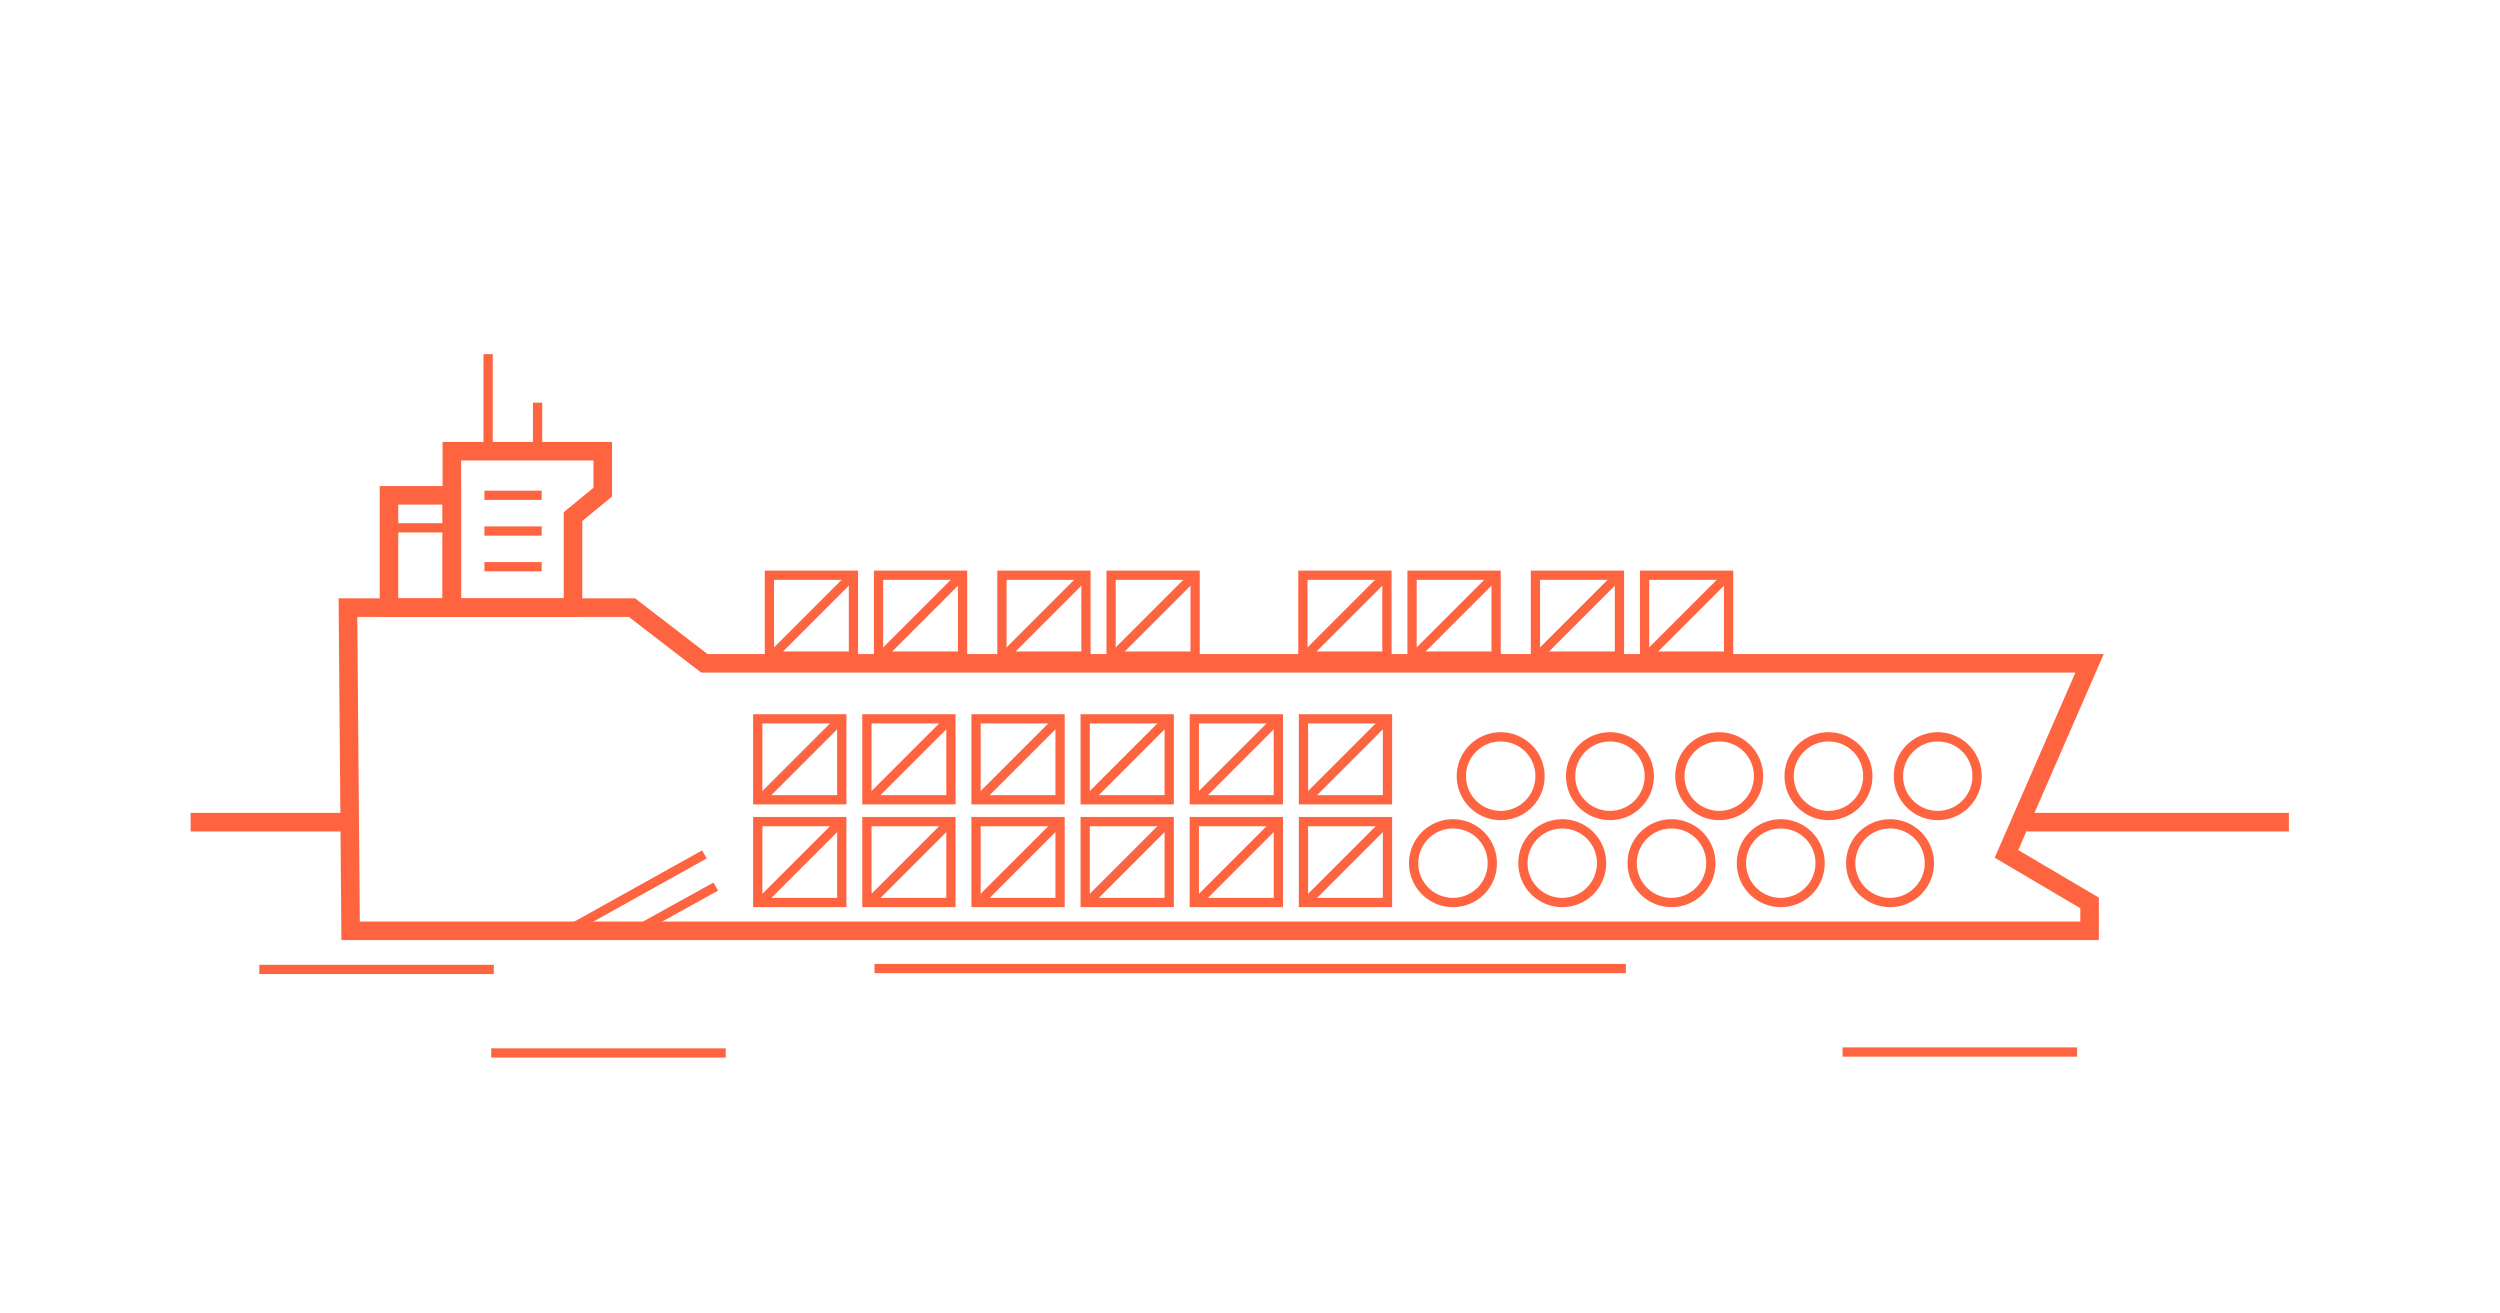 <svg xmlns="http://www.w3.org/2000/svg" viewBox="0 0 269.5 141.5"><defs><radialGradient id="a" cx="7002.805" cy="14901.764" r="5.347" gradientTransform="matrix(-1.51 1 -.68 -.72 20784.38 3822.328)" gradientUnits="userSpaceOnUse"><stop offset="0" stop-color="#ff6441"/><stop offset="1" stop-color="#ff6441"/></radialGradient></defs><path fill="#ff6441" d="M20.55 87.63h17.065v2H20.55zM218.482 87.63h28.26v2h-28.26z"/><path fill="#ff6441" d="M226.256 101.342H36.804L36.5 64.503h31.966l7.805 6.004h150.512l-9.215 21.132 8.688 5.125zm-187.468-2h185.468v-1.436l-9.229-5.444 8.702-19.955H75.59l-7.805-6.004h-29.27z"/><path fill="#ff6441" d="M62.77 66.503H47.709V47.642h18.268v5.885l-3.207 2.635zm-13.061-2h11.06v-9.286l3.208-2.635v-2.94H49.709z"/><path fill="#ff6441" d="M52.117 38.179h1v10.463h-1zM57.452 43.41h1v5.231h-1zM49.709 66.503h-8.777V52.396h8.777zm-6.777-2h4.777V54.396h-4.777zM60.91 99.904l14.784-8.236.486.873-14.783 8.237z"/><path fill="url(#a)" fill-rule="evenodd" d="M68.545 100.342l8.618-4.77"/><path fill="#ff6441" d="M68.303 99.904l8.617-4.769.484.875-8.617 4.77zM41.932 56.399h6.777v1h-6.777zM52.22 52.896h6.174v1H52.22zM52.22 56.744h6.174v1H52.22zM52.22 60.593h6.174v1H52.22zM52.954 113.007h25.28v1h-25.28zM27.954 104.007h25.28v1h-25.28zM94.27 103.91h81v1h-81zM198.63 112.91h25.28v1h-25.28zM91.244 97.789H81.186v-9.72h10.058zm-9.058-1h8.058v-7.72h-8.058z"/><path fill="#ff6441" d="M81.71 96.825l8.468-8.468.707.707-8.468 8.468zM91.244 86.712H81.186v-9.72h10.058zm-9.058-1h8.058v-7.72h-8.058z"/><path fill="#ff6441" d="M81.71 85.748l8.468-8.468.707.707-8.469 8.468zM103.01 97.789H92.952v-9.72h10.058zm-9.058-1h8.058v-7.72h-8.058z"/><path fill="#ff6441" d="M93.475 96.824l8.469-8.468.707.707-8.469 8.468zM103.01 86.712H92.952v-9.72h10.058zm-9.058-1h8.058v-7.72h-8.058z"/><path fill="#ff6441" d="M93.475 85.747l8.469-8.468.707.707-8.469 8.468zM175.078 71.228H165.02v-9.72h10.058zm-9.058-1h8.058v-7.72h-8.058z"/><path fill="#ff6441" d="M165.543 70.264l8.469-8.468.707.707-8.469 8.468zM186.844 71.228h-10.058v-9.72h10.058zm-9.058-1h8.058v-7.72h-8.058z"/><path fill="#ff6441" d="M177.31 70.263l8.468-8.468.707.707-8.469 8.469zM150.011 71.228h-10.058v-9.72h10.058zm-9.058-1h8.058v-7.72h-8.058z"/><path fill="#ff6441" d="M140.476 70.263l8.469-8.467.707.707-8.469 8.468zM161.777 71.228h-10.058v-9.72h10.058zm-9.058-1h8.058v-7.72h-8.058z"/><path fill="#ff6441" d="M152.242 70.263l8.469-8.468.707.707-8.469 8.468zM117.567 71.228h-10.058v-9.72h10.058zm-9.058-1h8.058v-7.72h-8.058z"/><path fill="#ff6441" d="M108.032 70.263l8.469-8.468.707.707-8.469 8.468zM129.332 71.228h-10.057v-9.72h10.057zm-9.057-1h8.057v-7.72h-8.057z"/><path fill="#ff6441" d="M119.797 70.264l8.469-8.468.707.707-8.469 8.468zM92.5 71.228H82.442v-9.72H92.5zm-9.058-1H91.5v-7.72h-8.058z"/><path fill="#ff6441" d="M82.965 70.263l8.469-8.468.707.707-8.469 8.468zM104.265 71.228H94.207v-9.72h10.058zm-9.058-1h8.058v-7.72h-8.058z"/><path fill="#ff6441" d="M94.73 70.264l8.469-8.468.707.707-8.469 8.468zM114.775 97.789h-10.057v-9.72h10.057zm-9.057-1h8.057v-7.72h-8.057z"/><path fill="#ff6441" d="M105.24 96.825l8.47-8.468.706.707-8.468 8.468zM114.775 86.712h-10.057v-9.72h10.057zm-9.057-1h8.057v-7.72h-8.057z"/><path fill="#ff6441" d="M105.24 85.748l8.47-8.468.706.707-8.469 8.468zM126.541 97.789h-10.058v-9.72h10.058zm-9.058-1h8.058v-7.72h-8.058z"/><path fill="#ff6441" d="M117.006 96.824l8.469-8.468.707.707-8.469 8.468zM126.541 86.712h-10.058v-9.72h10.058zm-9.058-1h8.058v-7.72h-8.058z"/><path fill="#ff6441" d="M117.006 85.747l8.469-8.468.707.707-8.469 8.468zM138.307 97.789h-10.058v-9.72h10.058zm-9.058-1h8.058v-7.72h-8.058z"/><path fill="#ff6441" d="M128.772 96.825l8.468-8.468.707.707-8.468 8.468zM138.307 86.712h-10.058v-9.72h10.058zm-9.058-1h8.058v-7.72h-8.058z"/><path fill="#ff6441" d="M128.771 85.748l8.47-8.468.706.707-8.469 8.468zM150.072 97.789h-10.058v-9.72h10.058zm-9.058-1h8.058v-7.72h-8.058z"/><path fill="#ff6441" d="M140.537 96.824l8.47-8.468.706.707-8.469 8.468zM150.072 86.712h-10.058v-9.72h10.058zm-9.058-1h8.058v-7.72h-8.058z"/><path fill="#ff6441" d="M140.537 85.747l8.469-8.468.707.708-8.469 8.467zM156.675 97.789a4.739 4.739 0 1 1 4.695-4.74 4.722 4.722 0 0 1-4.695 4.74zm0-8.478a3.739 3.739 0 1 0 3.695 3.739 3.721 3.721 0 0 0-3.695-3.739zM168.453 97.789a4.739 4.739 0 1 1 4.696-4.74 4.722 4.722 0 0 1-4.696 4.74zm0-8.478a3.739 3.739 0 1 0 3.696 3.739 3.721 3.721 0 0 0-3.696-3.739zM180.232 97.789a4.739 4.739 0 1 1 4.695-4.74 4.722 4.722 0 0 1-4.695 4.74zm0-8.478a3.739 3.739 0 1 0 3.695 3.739 3.721 3.721 0 0 0-3.695-3.739zM192.011 97.789a4.739 4.739 0 1 1 4.695-4.74 4.722 4.722 0 0 1-4.695 4.74zm0-8.478a3.739 3.739 0 1 0 3.695 3.739 3.721 3.721 0 0 0-3.695-3.739zM203.79 97.789a4.739 4.739 0 1 1 4.695-4.74 4.722 4.722 0 0 1-4.695 4.74zm0-8.478a3.739 3.739 0 1 0 3.695 3.739 3.721 3.721 0 0 0-3.695-3.739zM161.818 88.411a4.739 4.739 0 1 1 4.695-4.738 4.722 4.722 0 0 1-4.695 4.738zm0-8.477a3.739 3.739 0 1 0 3.695 3.739 3.721 3.721 0 0 0-3.695-3.739zM173.596 88.411a4.739 4.739 0 1 1 4.695-4.738 4.722 4.722 0 0 1-4.695 4.738zm0-8.477a3.739 3.739 0 1 0 3.695 3.739 3.721 3.721 0 0 0-3.695-3.739zM185.375 88.411a4.739 4.739 0 1 1 4.695-4.738 4.722 4.722 0 0 1-4.695 4.738zm0-8.477a3.739 3.739 0 1 0 3.695 3.739 3.721 3.721 0 0 0-3.695-3.739zM197.154 88.411a4.739 4.739 0 1 1 4.695-4.738 4.722 4.722 0 0 1-4.695 4.738zm0-8.477a3.739 3.739 0 1 0 3.695 3.739 3.721 3.721 0 0 0-3.695-3.739zM208.933 88.411a4.739 4.739 0 1 1 4.695-4.738 4.722 4.722 0 0 1-4.695 4.738zm0-8.477a3.739 3.739 0 1 0 3.695 3.739 3.721 3.721 0 0 0-3.695-3.739z"/></svg>